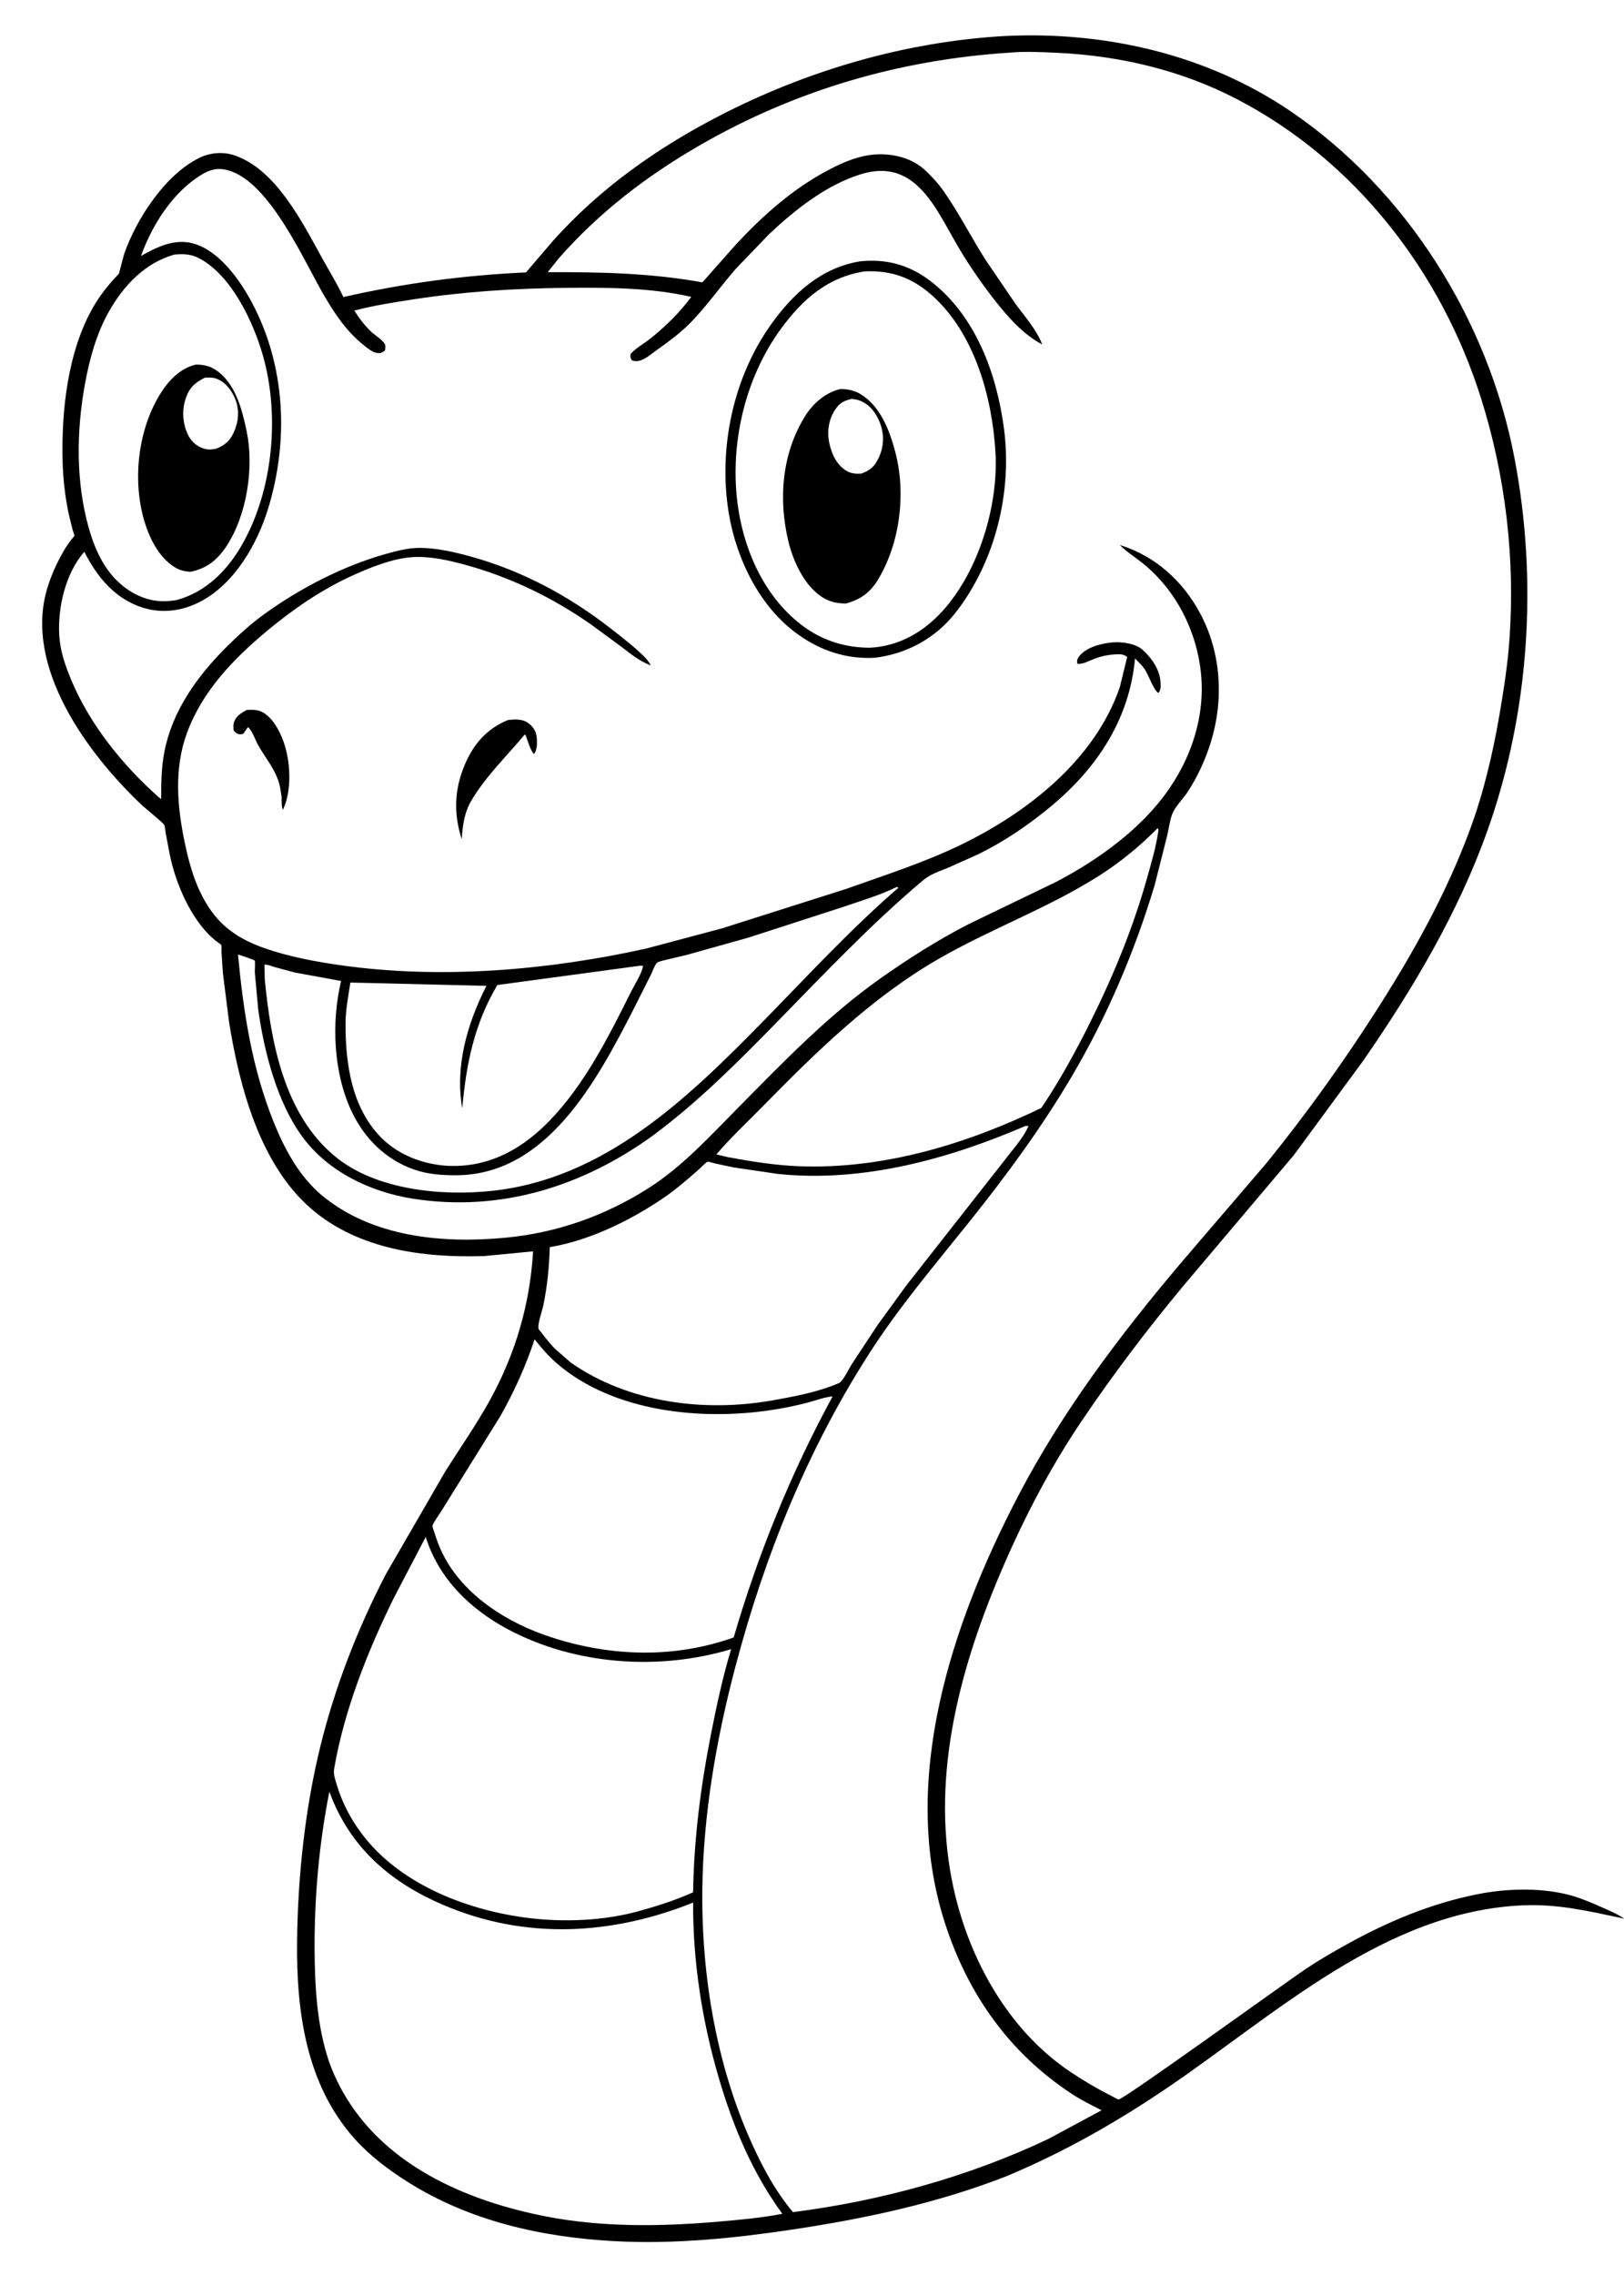 <svg version="1.1" xmlns="http://www.w3.org/2000/svg" style="display: block;" viewBox="0 0 1462 2048" width="1024" height="1434">
<path transform="translate(0,0)" fill="rgb(255,255,255)" d="M -0 -0 L 1462 0 L 1462 2048 L -0 2048 L -0 -0 z"/>
<path transform="translate(0,0)" fill="rgb(0,0,0)" d="M 904.526 32.422 C 994.951 27.997 1086.51 48.891 1161.96 100.135 C 1266.51 171.149 1339.84 288.29 1363.57 412.194 C 1384.77 522.925 1377.16 641.164 1339.28 747.651 C 1312.96 821.626 1272.1 890.251 1227.59 954.604 L 1164.79 1040.04 L 1065.32 1157.68 C 1032.97 1196.62 1002.33 1237.01 973.989 1278.98 C 946.165 1320.17 922.991 1364.46 903.274 1410.02 C 865.002 1498.44 837.995 1596.45 857.047 1693 C 870.255 1759.94 906.23 1826.94 964.109 1865.44 C 975.76 1873.19 987.555 1880.24 1000.09 1886.49 C 1001.29 1887.09 1006.19 1890 1007.2 1889.97 C 1012.08 1889.8 1158.17 1784.23 1174.77 1773.07 C 1186.8 1764.98 1199.64 1757.53 1212.33 1750.5 C 1249.7 1729.79 1288.21 1713.61 1330.25 1705.22 C 1355.71 1700.14 1385.52 1699.2 1410.83 1705.37 C 1421.28 1707.91 1431.39 1712.16 1441.21 1716.51 C 1448.54 1719.77 1455.82 1722.78 1462.54 1727.25 C 1431.4 1720.68 1403.18 1713.8 1370.9 1715.24 C 1246.64 1720.78 1148.51 1813.35 1050.94 1879.5 C 1004.74 1910.81 957.832 1937.41 906.367 1959 C 843.841 1983.45 778.227 1997.42 712 2007.29 C 659.804 2015.07 606.593 2020.38 553.75 2017.58 C 487.945 2014.09 422.739 1999.61 366.461 1963.95 C 349.388 1953.14 332.555 1940.45 319.052 1925.32 C 275.436 1876.43 266.633 1811.06 267.312 1747.9 C 267.938 1689.61 274.403 1628.24 288.413 1571.52 C 301.663 1517.88 321.9 1465.91 347.375 1416.91 L 400.83 1324.5 C 414.285 1303.19 428.878 1282.39 441.038 1260.3 C 463.996 1218.6 477.059 1173.97 479.83 1126.5 L 435.78 1130.75 C 381.487 1132.47 322.599 1124.93 279.991 1088.11 C 233.832 1048.22 215.549 978.66 206.158 920.825 L 200.494 876.067 L 199.231 857.107 C 199.165 855.72 199.437 851.851 198.94 850.715 C 198.645 850.042 195.324 847.92 194.582 847.328 C 190.844 844.344 187.443 841.187 184.308 837.557 C 174.594 826.311 167.175 812.887 161.677 799.124 C 157.533 788.747 154.378 778.308 152.27 767.339 L 148.927 749.627 C 148.587 747.72 148.463 744.418 147.728 742.705 C 146.879 740.725 130.482 727.604 127.561 724.842 C 79.312 679.217 21.64 601.698 41.933 531 C 45.39 518.958 50.807 506.817 57.138 495.986 C 59.273 492.333 61.574 488.903 64.181 485.57 C 64.485 485.182 66.696 482.736 66.736 482.391 C 66.846 481.455 65.513 478.189 65.187 477.039 L 61.568 462.343 C 58.409 447.143 56.577 431.231 56.164 415.713 C 54.953 370.177 60.626 316.402 83.864 276.193 C 90.355 264.962 97.972 255.741 106.851 246.367 L 111.545 228.756 C 122.53 197.027 148.748 156.882 179.5 142.016 C 189.394 137.233 201.112 136.391 211.5 140.039 C 248.462 153.019 271.989 200.023 289.726 232.149 C 296.195 243.867 303.272 255.324 309.014 267.419 C 363.719 254.95 417.383 247.794 473.459 245.228 L 497.335 217.289 C 539.596 169.854 591.164 133.411 647.387 104.364 C 726.846 63.311 815.076 37.543 904.526 32.422 z"/>
<path transform="translate(0,0)" fill="rgb(255,255,255)" d="M 575.094 869.5 C 576.426 869.306 577.525 869.4 578.861 869.5 C 577.759 876.511 571.486 885.927 568.259 892.385 C 548.067 932.792 526.407 976.155 494.738 1008.84 C 471.393 1032.94 443.295 1049.44 408.762 1049.63 C 385.02 1049.76 360.093 1041.25 343.196 1024.25 C 316.277 997.158 310.756 957.022 310.937 920.664 C 311.098 908.66 313.449 896.364 315.308 884.525 L 437.807 887.481 C 420.627 921.358 409.388 959.572 416.049 997.714 C 419.631 957.588 426.89 921.778 447.645 886.74 L 575.094 869.5 z"/>
<path transform="translate(0,0)" fill="rgb(255,255,255)" d="M 807.238 798.5 L 808.965 799.047 C 765.828 836.334 727.157 878.413 687.294 919.101 C 619.129 988.676 544.106 1061.37 442.479 1072.09 C 397.282 1076.85 338.413 1071.32 301.804 1041.29 C 255.525 1003.33 243.711 938.18 238.205 881.649 L 237.976 868.424 C 240.371 868.031 244.064 869.701 246.421 870.413 L 265.291 875.5 L 306.944 883.116 C 298.029 920.355 299.979 965.663 316.42 1000.54 C 327.889 1024.87 347.264 1044.08 372.886 1052.93 C 385.31 1057.22 398.661 1058.14 411.711 1057.98 C 492.145 1056.99 536.804 973.567 569.042 911.017 L 586.019 877.286 C 587.297 874.749 589.381 868.756 591.255 866.888 C 592.393 865.754 595.647 865.047 597.215 864.616 L 618.244 859.611 L 674.076 843.959 L 759.638 816.246 C 775.599 810.738 792.05 805.963 807.238 798.5 z"/>
<path transform="translate(0,0)" fill="rgb(255,255,255)" d="M 156.848 229.144 C 165.85 228.405 172.271 228.713 180.345 233.189 C 208.64 248.873 227.956 289.961 236.501 319.928 C 251.835 373.706 245.807 440.812 218.028 489.851 C 204.792 513.216 185.638 532.752 159.213 540.088 C 144.898 542.676 132.593 540.95 119.891 533.87 C 97.677 521.488 86.454 499.13 79.774 475.529 C 67.962 433.798 68.546 388.078 76.273 345.734 C 80.341 323.439 86.57 300.467 97.772 280.61 C 111.028 257.115 130.265 236.668 156.848 229.144 z"/>
<path transform="translate(0,0)" fill="rgb(0,0,0)" d="M 176.245 328.207 C 182.764 328.295 188.263 329.227 193.81 332.874 C 211.624 344.588 217.608 367.99 221.778 387.653 C 228.769 420.608 222.214 463.846 203.442 492.096 C 195.371 504.241 185.789 511.778 171.435 514.702 C 166.324 514.496 161.907 513.487 157.516 510.861 C 141.095 501.045 132.02 479.72 127.827 461.841 C 119.58 426.679 125.139 384.583 144.552 353.832 C 151.902 342.189 162.392 331.286 176.245 328.207 z"/>
<path transform="translate(0,0)" fill="rgb(255,255,255)" d="M 184.166 340.019 C 188.143 339.806 191.732 339.635 195.5 341.233 C 203.705 344.715 208.806 352.022 211.924 360.071 C 215.575 369.496 214.502 380.068 210.337 389.172 C 206.854 396.785 202.257 400.923 194.489 403.899 C 190.769 404.758 187.764 405.013 184 404.025 C 178.202 402.503 172.72 398.231 169.88 392.98 C 164.568 383.156 163.262 370.698 166.609 360.025 C 169.941 349.403 174.423 345.024 184.166 340.019 z"/>
<path transform="translate(0,0)" fill="rgb(255,255,255)" d="M 1042.31 745.5 L 1043.04 747.031 C 1041.05 761.693 1036.68 776.381 1032.68 790.608 C 1020.13 835.264 1002.39 878.392 981.733 919.869 C 968.527 946.383 954.12 972.905 937.476 997.409 C 870.127 1030 795.147 1052.68 719.672 1049.89 C 698.114 1049.09 676.934 1045.7 655.757 1041.8 L 644.852 1039.23 C 657.705 1024.21 672.583 1010.34 686.448 996.197 C 734.567 947.132 784.463 898.244 844.382 863.577 C 891.409 836.369 943.111 817.767 988.991 788.691 C 1008.5 776.325 1026.08 761.929 1042.31 745.5 z"/>
<path transform="translate(0,0)" fill="rgb(255,255,255)" d="M 481.211 1205.68 C 487.386 1213.55 493.883 1221.08 501.495 1227.61 C 552.313 1271.21 631.353 1279.06 695.069 1269.26 C 705.58 1267.65 716.174 1265.5 726.463 1262.82 C 733.723 1260.94 742.127 1257.69 749.528 1257.1 C 711.854 1326.55 682.691 1398.24 660.455 1474.1 C 606.673 1493.13 550.284 1491.42 496.242 1473.94 C 457.422 1461.39 417.461 1436.67 398.593 1399.1 C 395.399 1392.74 392.875 1385.87 390.789 1379.07 C 390.407 1377.83 389.163 1374.85 389.216 1373.65 C 389.302 1371.73 395.448 1363.2 396.642 1361.21 L 450.5 1274.61 C 462.994 1252.42 473.171 1229.83 481.211 1205.68 z"/>
<path transform="translate(0,0)" fill="rgb(255,255,255)" d="M 923.541 1013.5 L 925.919 1013.69 C 921.248 1024.82 910.841 1035.83 903.614 1045.52 L 815.686 1157.53 L 790.183 1192.64 L 766.545 1228.47 C 764.399 1231.98 758.752 1243.59 755.298 1245.08 C 736.792 1253.08 715.327 1257.13 695.57 1260.63 C 633.931 1271.55 565.651 1262.88 513.738 1226.61 L 499.104 1213.78 C 494.94 1209.39 491.101 1204.68 487.476 1199.84 C 486.88 1199.04 484.977 1197.01 484.725 1196.11 C 483.652 1192.29 488.089 1179.79 488.992 1175.44 C 492.648 1157.81 494.325 1140.7 494.858 1122.72 C 530.58 1116.68 566.384 1099.26 596.278 1079.09 C 607.53 1071.49 617.924 1062.58 628.108 1053.62 C 629.279 1052.6 635.994 1045.94 636.825 1045.82 C 638.026 1045.64 641.733 1046.93 643.075 1047.23 L 659.95 1050.87 L 700.451 1056.83 C 777.035 1064.71 853.792 1043.42 923.541 1013.5 z"/>
<path transform="translate(0,0)" fill="rgb(255,255,255)" d="M 383.139 1383.61 C 394.825 1420.98 422.979 1448.47 456.981 1466.64 C 517.371 1498.92 593.185 1504.25 658.191 1484.6 C 650.405 1510.37 644.832 1536.6 639.657 1563 C 630.595 1609.22 624.658 1656.37 623.921 1703.51 C 609.074 1710.09 594.529 1715.01 578.877 1719.34 C 544.932 1729.49 505.66 1730.91 470.755 1725.98 C 417.189 1718.4 358.694 1695.16 325.354 1650.5 C 315.258 1636.98 308.059 1623.05 303.086 1606.87 C 301.71 1602.39 299.861 1597.13 300.667 1592.42 C 309.67 1539.77 330.729 1486.71 354.183 1439 L 383.139 1383.61 z"/>
<path transform="translate(0,0)" fill="rgb(255,255,255)" d="M 296.34 1613.09 C 297.312 1614.9 297.88 1616.96 298.656 1618.86 C 317.751 1665.74 353.448 1695.47 399.182 1714.98 C 472.977 1746.45 550.598 1742.15 623.94 1712.75 C 623.681 1765.91 632.145 1820.04 647.168 1870.98 C 660.081 1914.75 677.249 1955.89 704.274 1992.9 C 685.435 1996.64 665.823 1998.33 646.705 1999.98 C 595.172 2004.44 541.645 2005.2 490.69 1995.16 C 424.105 1982.05 354.765 1953.19 315.668 1894.79 C 306.436 1881 298.58 1865.04 293.88 1849.08 C 285.072 1819.17 283.302 1787.38 283.087 1756.36 C 282.757 1708.68 287.057 1659.9 296.34 1613.09 z"/>
<path transform="translate(0,0)" fill="rgb(255,255,255)" d="M 908.588 47.422 C 922.53 46.13 937.786 46.871 951.781 47.532 C 1008.33 50.201 1063.59 63.172 1113.93 89.396 C 1220.43 144.876 1297.74 244.855 1333.56 358.783 C 1355.47 428.482 1364.21 502.142 1359.12 575.036 C 1357.54 597.804 1354.03 620.368 1350.18 642.846 C 1344.18 677.929 1335.79 713.705 1323.42 747.131 C 1301.89 805.334 1271.56 859.351 1238.12 911.453 C 1208.1 958.231 1175.41 1003.7 1140.41 1046.9 L 1063.75 1136.32 C 1008.11 1202.05 956.121 1270.92 916.233 1347.51 C 856.83 1461.57 809.596 1602.52 850.454 1730.38 C 871.059 1794.86 908.616 1848.24 965.768 1885.5 C 973.993 1890.86 983.019 1895.22 991.724 1899.75 L 943.974 1925.45 C 872.21 1959.6 792.619 1981.35 713.829 1991.42 C 703.354 1978.91 694.811 1965.41 687.246 1950.97 C 647.642 1875.37 631.337 1786.15 632.234 1701.38 C 632.949 1633.85 644.862 1565.33 662.093 1500.15 C 688.366 1400.77 726.591 1305.78 782.135 1219.07 C 809.495 1176.35 842.155 1138.08 873.736 1098.58 C 906.41 1057.72 937.853 1014.85 964.478 969.78 C 996.534 915.516 1021.54 856.881 1039.64 796.572 L 1050.92 752.031 C 1052.33 745.926 1053.09 739.088 1055.24 733.246 C 1057.82 726.271 1064.77 719.69 1068.95 713.389 C 1077.87 699.941 1085.29 683.824 1090.08 668.411 C 1101.97 630.073 1099.63 588.054 1080.68 552.438 C 1065.16 523.252 1040.08 500.367 1008.21 490.652 C 1014.39 496.965 1022.09 501.598 1028.94 507.136 C 1058.91 531.352 1077.49 568.133 1081.29 606.271 C 1085.52 648.592 1069.92 689.995 1043.3 722.507 C 1019.01 752.169 984.932 775.985 951.172 793.736 L 871.93 831.975 C 844.467 846.115 818.479 862.578 793.238 880.344 C 745.573 913.894 705.416 955.832 664.57 997.086 C 638.853 1023.06 614.003 1050.56 582.848 1070.2 C 543.92 1094.74 501.174 1109.79 455.241 1114.2 C 398.487 1119.65 334.954 1113.84 289.575 1076.04 C 269.325 1059.18 256.041 1034.46 246.336 1010.39 C 226.655 961.583 218.998 911.302 214.086 859.217 C 216.058 859.946 228.626 863.904 229.188 864.801 C 229.733 865.673 229.16 873.671 229.237 875.248 L 232.271 908.424 C 237.468 946.34 249.206 992.314 272.177 1023.5 C 295.379 1055 333.576 1073.11 371.588 1079.09 C 450.374 1091.49 524.934 1067.99 588.503 1021.68 C 628.834 991.653 664.253 956.063 699.324 920.212 C 742.008 876.577 783.777 832.371 830.453 792.923 C 837.588 786.893 845.359 784.51 853.855 781.049 L 881 768.883 C 904.534 757.309 926.593 742.234 946.714 725.471 C 987.974 691.095 1016.97 647.11 1021.89 592.749 C 1024.87 595.886 1028.18 598.933 1030.65 602.5 C 1033.87 607.136 1038.98 622.141 1043 623.806 C 1045.24 620.777 1045.04 618.34 1044.89 614.658 C 1044.42 603.024 1036.99 592.377 1028.57 584.891 C 1022.15 579.189 1010.32 577.693 1002.09 578.288 C 991.94 579.023 977.676 582.59 971.277 591.227 C 969.807 593.211 969.425 595.142 969.93 597.5 C 975.136 598.256 980.898 594.644 985.903 592.821 C 991.472 590.794 997.021 589.514 1002.95 589.176 C 1007.34 588.926 1011.32 588.409 1014.81 591.5 L 1008.17 618.705 C 985.681 683.914 925.65 730.983 865.843 760.122 C 832.659 776.289 796.013 788.053 761.269 800.374 L 650.126 835.678 L 582 853.845 C 493.51 873.453 397.555 881.683 307.5 869.064 C 284.287 865.811 259.717 861.254 237.566 853.434 C 210.092 843.736 192.742 829.635 180.07 803.104 C 173.369 789.074 169.358 773.794 166.162 758.642 C 159.291 726.058 156.402 691.756 168.132 659.859 C 181.978 622.208 209.865 593.265 240.081 568.073 C 263.01 548.957 288.93 531.027 316.167 518.586 C 332.649 511.057 352.344 502.985 370.512 501.585 C 386.197 500.377 403.887 504.357 418.978 508.518 C 459.726 519.753 497.228 537.864 531.877 562.07 L 559.34 582.243 C 568.042 588.868 575.433 595.112 585.846 598.99 C 584.358 596.372 582.633 593.825 580.5 591.686 C 571.313 582.472 560.218 573.937 549.968 565.948 C 512.241 536.543 470.493 514.07 424.346 501.185 C 409.596 497.066 393.061 493.269 377.71 493.225 C 367.513 493.196 357.239 495.894 347.476 498.611 C 308.817 509.37 269.617 529.743 237.266 553.204 C 225.108 562.021 213.532 572.618 202.939 583.249 C 177.047 609.233 154.94 640.059 147.821 676.713 C 145.049 690.985 144.903 704.987 144.919 719.454 L 142.355 717.349 C 110.054 688.632 80.673 652.178 63.932 612.111 C 58.475 599.051 54.023 586.285 53.145 572 C 51.616 547.155 58.753 515.976 75.724 496.726 L 76.091 497.454 C 87.42 519.748 103.638 539.236 128.26 547.003 C 145.813 552.54 163.974 550.067 180.129 541.626 C 210.958 525.518 231.341 490.107 241.259 457.731 C 259.976 396.631 256.914 329.325 226.676 272.449 C 215.898 252.176 197.447 226.015 174.287 219.314 C 157.246 214.384 141.212 222.248 126.742 230.416 C 136.626 202.783 155.063 173.529 180.508 157.705 C 188.538 152.711 195.503 150.743 204.822 153.227 C 243.409 163.512 274.381 237.373 293.289 268.851 C 302.746 284.596 312.645 299.009 327.194 310.617 C 330.387 313.164 334.861 317.006 339 317.701 C 342.672 318.318 343.687 317.566 346.453 315.5 C 346.697 313.36 347.31 311.466 346.148 309.486 C 343.932 305.71 337.199 301.647 333.88 298.458 C 328.027 292.833 323.153 286.522 318.904 279.612 C 336.043 275.022 353.986 272.288 371.5 269.574 C 417.433 262.455 463.87 259.572 510.312 259.124 C 547.087 258.769 586.284 258.967 622.26 267.272 C 612.217 281.012 598.853 294.108 585.583 304.691 C 579.796 309.307 572.742 313.015 567.78 318.5 C 567.246 321.468 567.304 321.62 568.717 324.292 C 576.253 327.609 584.147 320.192 590.237 315.85 C 600.853 308.282 611.929 300.286 621.115 290.991 C 635.995 275.936 648.609 257.686 662.66 241.693 L 692.39 210.766 C 715.605 188.853 743.702 166.62 774.681 156.929 C 825.068 141.168 843.028 189.441 863.753 224.112 C 873.342 240.154 884.008 255.534 895.538 270.242 C 907.372 285.338 921.168 301.055 938.313 310.108 C 933.387 296.857 922.062 284.329 913.81 272.875 L 887.992 235 C 874.677 214.292 863.514 191.966 849.373 171.831 C 844.683 165.153 838.865 158.826 832.885 153.261 C 821.413 142.586 805.241 138.372 789.889 138.962 C 774.418 139.558 760.281 145.501 746.734 152.55 C 714.325 169.412 687.311 193.462 662.523 220.034 L 632.31 254.17 C 585.574 245.796 540.322 244.816 493.013 245.045 L 502.853 232.686 C 539.375 191.108 582.194 158.318 630.025 130.743 C 715.998 81.177 809.69 53.812 908.588 47.422 z"/>
<path transform="translate(0,0)" fill="rgb(0,0,0)" d="M 221.873 639.12 C 226.612 638.914 230.933 638.651 235.353 640.746 C 244.876 645.26 251.447 657.617 254.905 667.083 C 261.488 685.108 262.881 711.224 254.62 728.89 C 253.115 727.14 253.477 719.735 253.357 717.103 L 251.851 707.96 C 248.669 693.646 239.279 683.242 232.269 670.883 C 230 666.884 226.625 656.923 222.968 654.619 L 219.003 660.5 C 218.206 660.739 217.349 661.047 216.5 661.027 C 213.047 660.947 212.306 659.876 210.126 657.5 C 209.994 655.167 209.732 652.489 210.46 650.238 C 212.296 644.557 217.03 641.861 221.873 639.12 z"/>
<path transform="translate(0,0)" fill="rgb(0,0,0)" d="M 457.328 648.152 C 463.323 647.514 470.151 647.122 475.281 650.773 C 479.166 653.539 482.304 657.653 482.93 662.455 C 483.545 667.174 483.859 674.783 480.753 678.71 C 477.546 676.544 474.648 665.424 472.89 661.368 L 472.111 661.513 C 455.358 681.532 435.252 700.751 422.612 723.616 C 417.526 733.981 416.327 744.158 415.572 755.444 C 408.155 732.56 408.858 710.874 418.278 688.5 C 426.159 669.78 438.343 655.794 457.328 648.152 z"/>
<path transform="translate(0,0)" fill="rgb(0,0,0)" d="M 774.288 235.266 C 797.718 232.834 818.428 238.374 837.198 252.656 C 878.294 283.926 897.217 335.96 903.851 385.596 C 911.469 442.597 896.081 505.467 860.562 551.171 C 842.538 574.363 816.641 588.578 787.652 592.139 C 762.247 593.509 739.512 586.086 718.807 571.449 C 684.061 546.888 662.928 503.342 656.092 462.24 C 646.388 403.888 659.915 339.599 694.607 291.358 C 714.414 263.814 739.595 240.913 774.288 235.266 z"/>
<path transform="translate(0,0)" fill="rgb(255,255,255)" d="M 778.532 244.311 C 802.234 243.234 820.975 249.838 838.885 265.729 C 877.302 299.814 893.204 357.274 896.186 406.838 C 899.062 454.631 881.35 513.298 849.31 549.208 C 831.897 568.726 809.758 581.655 783.292 583.097 C 761.835 583.126 741.528 577.079 724.083 564.464 C 690.139 539.917 670.998 499.061 664.704 458.521 C 656.057 402.818 669.783 341.113 703.37 295.542 C 722.766 269.225 745.158 249.417 778.532 244.311 z"/>
<path transform="translate(0,0)" fill="rgb(0,0,0)" d="M 756.681 350.197 C 762.337 350.209 768.529 351.306 773.5 354.108 C 792.358 364.737 800.909 387.389 806.088 407.245 C 815.797 444.469 810.295 488.861 790.416 521.871 C 783.526 533.314 774.302 540.052 761.378 543.298 C 753.738 543.195 747.594 542.058 740.944 538.043 C 724.574 528.156 714.172 505.699 709.802 487.656 C 700.587 449.606 703.753 408.153 724.924 374.416 C 732.073 363.024 743.419 353.122 756.681 350.197 z"/>
<path transform="translate(0,0)" fill="rgb(255,255,255)" d="M 766.874 359.116 C 769.37 359.442 772.023 359.775 774.363 360.741 C 783.341 364.445 789.006 372.191 792.326 381.035 C 796.203 391.365 795.773 401.985 791.137 411.963 C 787.393 420.022 783.624 423.317 775.314 426.373 C 770.757 426.636 766.27 426.355 762.26 423.994 C 752.982 418.53 748.415 408.177 746.412 398.041 C 744.399 387.85 746.221 377.133 752.028 368.5 C 755.953 362.664 760.105 360.507 766.874 359.116 z"/>
</svg>